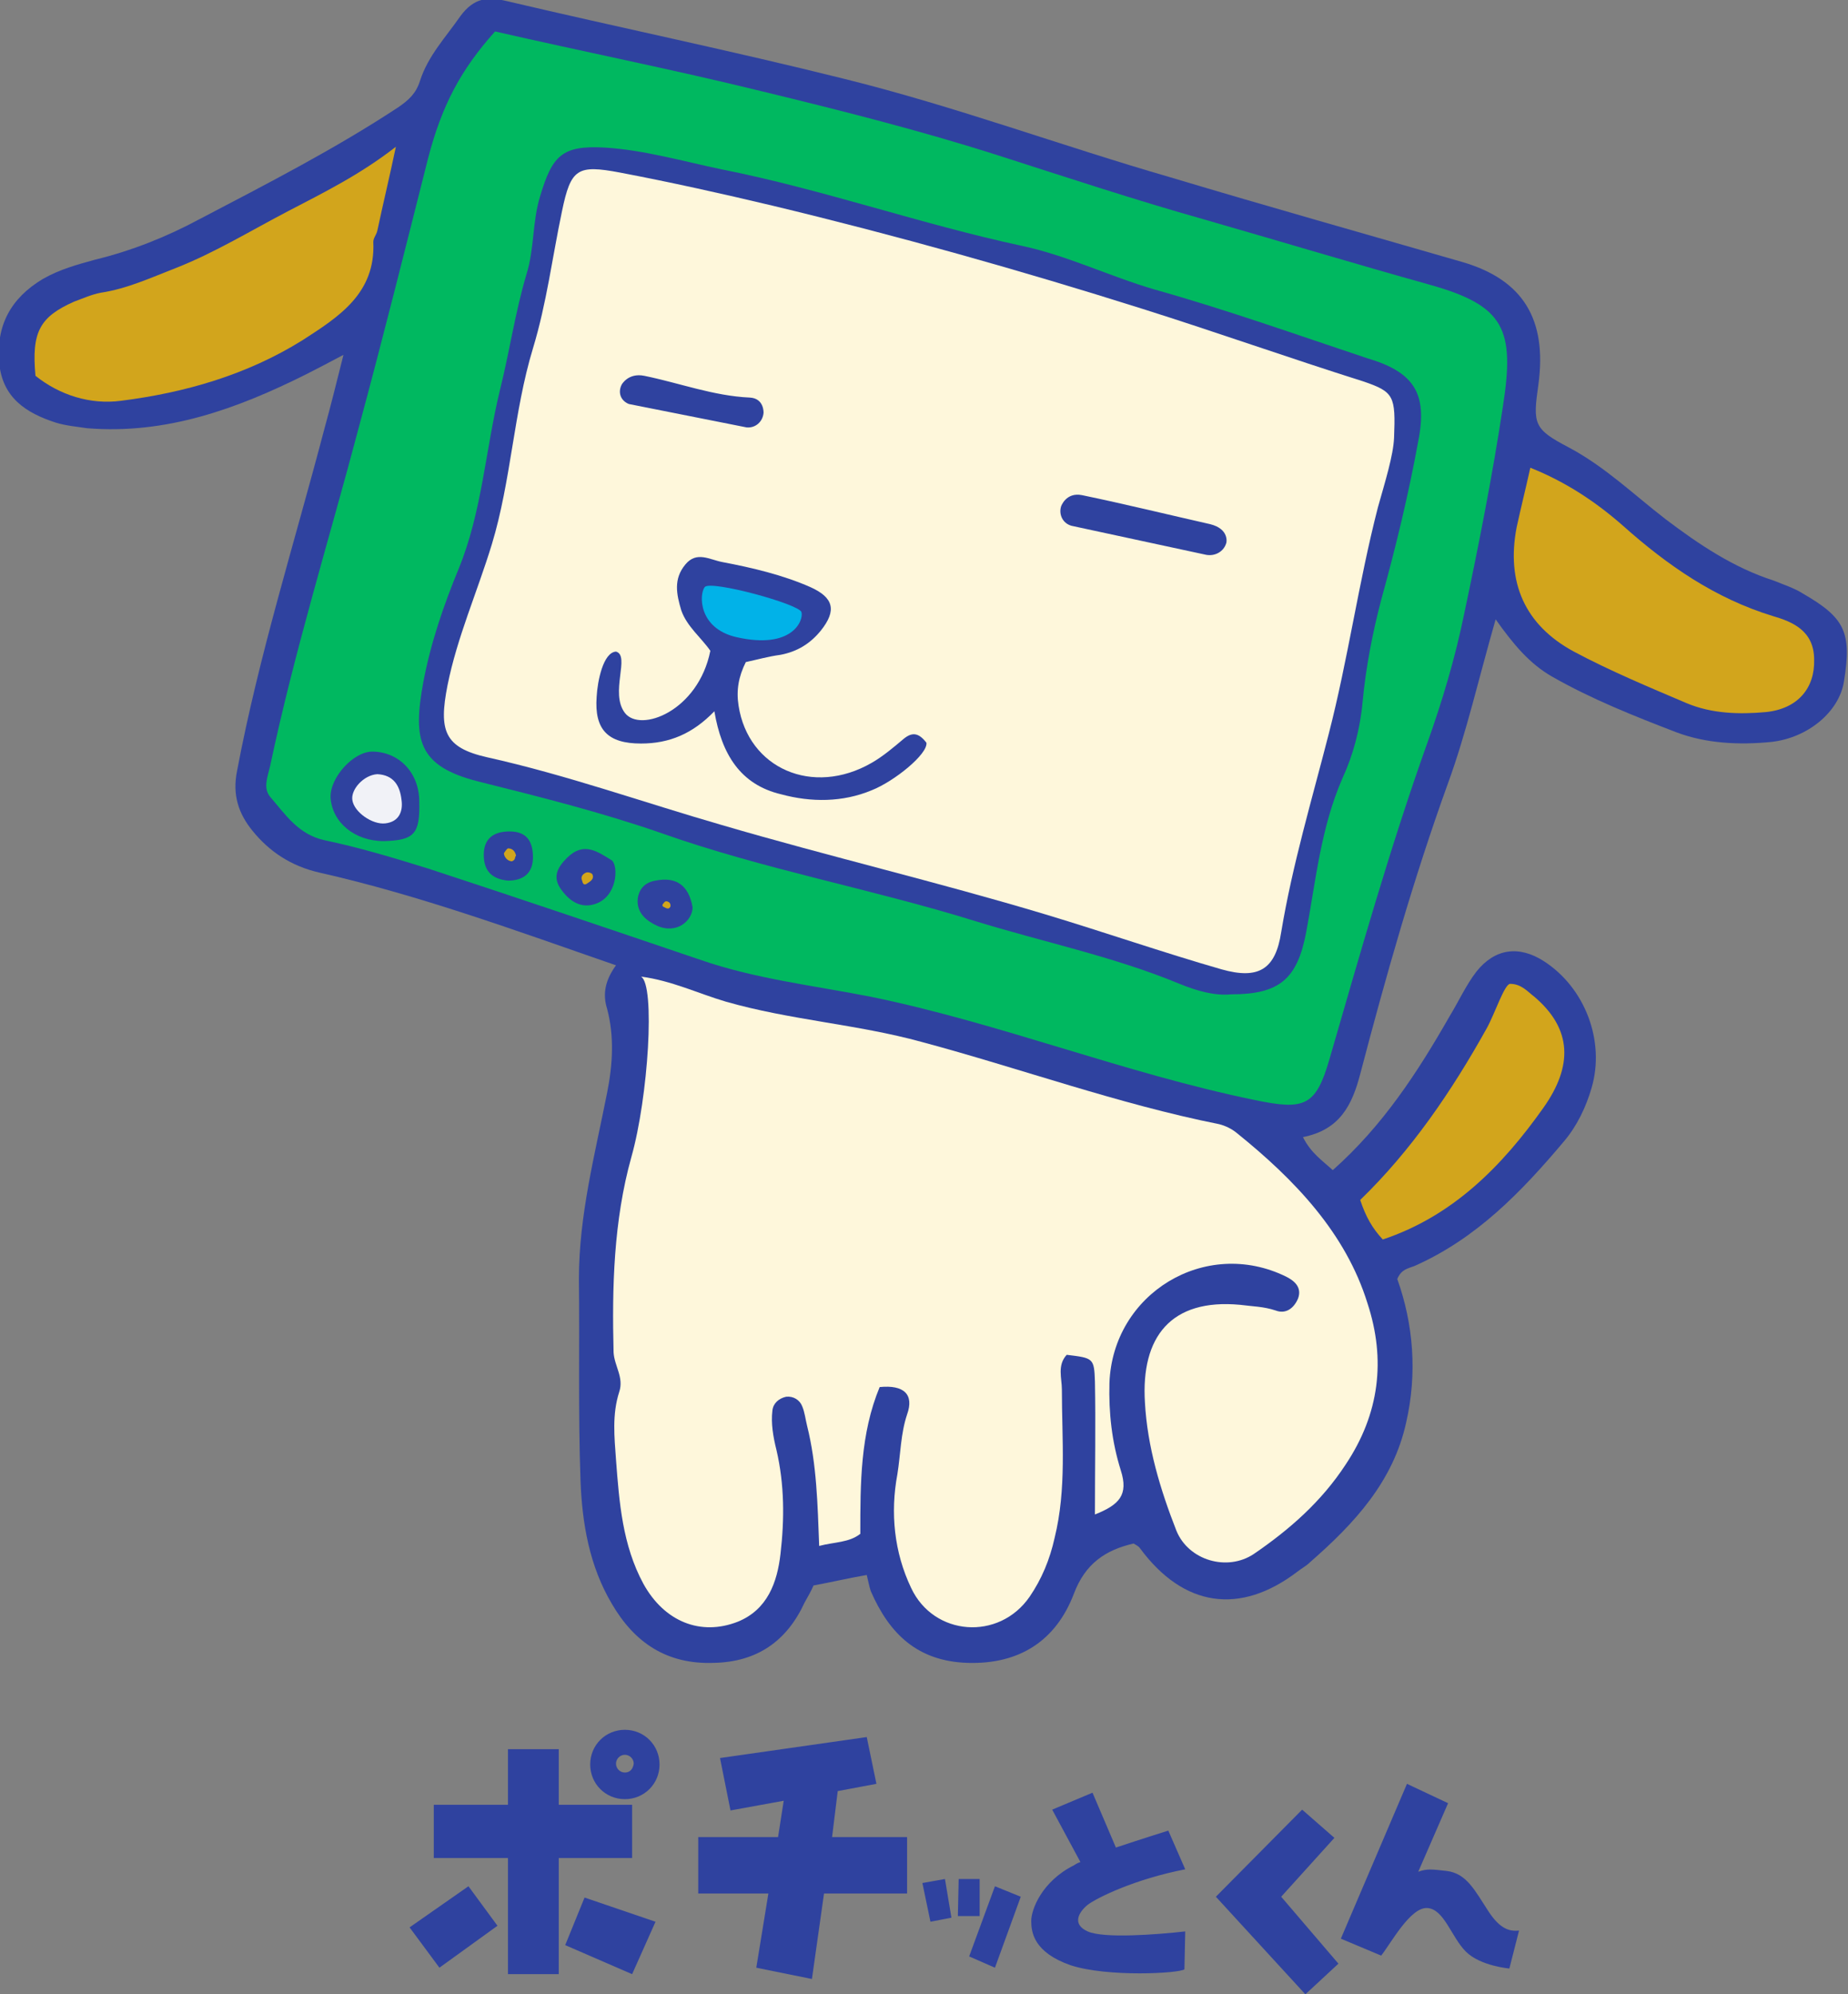 <?xml version="1.0" encoding="utf-8"?>
<!DOCTYPE svg PUBLIC "-//W3C//DTD SVG 1.1//EN" "http://www.w3.org/Graphics/SVG/1.1/DTD/svg11.dtd">
<svg version="1.1" id="pochi" xmlns="http://www.w3.org/2000/svg" xmlns:xlink="http://www.w3.org/1999/xlink" x="0px"
	 y="0px" width="229.2px" height="247.3px" viewBox="0 0 229.2 247.3" enable-background="new 0 0 229.2 247.3"
	 xml:space="preserve">
<rect x="0" y="0" width="229.2" height="247.3" fill="#808080" stroke="none"/>
<path fill="#2F429F" d="M223.6,73.6c-1.1-0.7-2.4-1.1-3.6-1.6c-5-1.6-9.3-4.5-13.4-7.6c-3.9-3-7.5-6.5-12-8.9
	c-4.4-2.3-4.5-2.9-3.8-7.8c1.1-8.1-1.9-13-9.4-15.2c-12.1-3.5-24.2-6.9-36.2-10.5c-13.5-3.9-26.7-8.8-40.4-12.2
	c-14-3.5-28.1-6.4-42.1-9.7c-2.2-0.5-3.9-0.4-5.6,1.9c-1.8,2.6-4,4.9-5,8c-0.5,1.6-1.4,2.4-2.7,3.3c-7.9,5.2-16.3,9.5-24.7,13.9
	c-4.1,2.2-8.4,3.9-12.9,5c-2.2,0.6-4.4,1.2-6.5,2.4c-4,2.4-5.8,5.8-5.4,10.4c0.4,4.3,3.3,6.2,7,7.4c1.3,0.4,2.6,0.5,3.9,0.7
	c9.8,0.8,18.6-2.4,27.2-6.7c1.4-0.7,2.7-1.4,4.6-2.4c-0.9,3.6-1.6,6.4-2.4,9.3c-3.7,14.1-8.1,28-10.8,42.3c-0.6,3,0.2,5.3,1.9,7.4
	c2.1,2.6,4.8,4.4,8.3,5.2c12.4,2.8,24.4,7.2,36.8,11.5c-1.3,1.8-1.7,3.5-1.1,5.4c0.9,3.4,0.7,6.9,0,10.4c-1.5,7.6-3.5,15.2-3.5,23.1
	c0.1,8.3-0.1,16.7,0.2,25c0.2,5.3,1.1,10.6,3.9,15.3c2.8,4.8,6.8,7.5,12.6,7.3c5.4-0.1,9.1-2.7,11.3-7.5c0.4-0.7,0.8-1.4,1.1-2.1
	c2.2-0.4,4.3-0.9,6.6-1.3c0.2,0.8,0.3,1.4,0.5,2c2.3,5.3,5.8,8.7,12,8.9c6.5,0.2,11-2.8,13.2-8.6c1.4-3.7,3.9-5.4,7.4-6.2
	c0.3,0.2,0.6,0.3,0.8,0.6c5.4,7.3,12.4,8.3,19.5,2.9c0.5-0.4,1.1-0.7,1.6-1.2c5.5-4.8,10.3-10,11.9-17.3c1.4-6.1,0.9-12.2-1.1-17.8
	c0.5-1.2,1.3-1.3,2.1-1.6c7.7-3.4,13.3-9.2,18.6-15.5c1.6-1.9,2.7-4.2,3.4-6.6c1.7-5.8-0.8-12.4-5.9-15.7c-3.1-2-6.1-1.6-8.4,1.3
	c-1.3,1.7-2.2,3.7-3.3,5.5c-4,7-8.3,13.6-14.5,19.1c-1.3-1.2-2.7-2.1-3.7-4.1c4.6-0.9,6.1-4,7.1-7.8c3.2-12.2,6.6-24.2,10.9-36.1
	c2.3-6.3,3.8-13,5.9-20.3c2.2,3.1,4.2,5.5,7,7.1c4.9,2.8,10.2,4.9,15.4,6.9c3.7,1.4,7.8,1.6,11.8,1.2c4.5-0.5,8.4-3.7,9-7.5
	C229.7,78.4,228.8,76.6,223.6,73.6z M77.5,214.5c-2.4,0-4.3,1.9-4.3,4.3s1.9,4.3,4.3,4.3c2.4,0,4.3-1.9,4.3-4.3
	S79.9,214.5,77.5,214.5z M77.5,219.8c-0.6,0-1.1-0.5-1.1-1.1c0-0.6,0.5-1.1,1.1-1.1s1.1,0.5,1.1,1.1
	C78.5,219.4,78.1,219.8,77.5,219.8z M50.8,239l3.7,5l7.2-5.2l-3.6-4.9L50.8,239z M103.9,222.1l4.8-0.9l-1.2-5.8L89.3,218l1.3,6.5
	l6.6-1.2l-0.7,4.5h-9.9v7h8.7l-1.5,9.2l6.9,1.4l1.5-10.6h10.3v-7h-9.3L103.9,222.1z M78.4,223.8h-9.1v-6.9H63v6.9h-9.2v6.6H63v14.4
	h6.3v-14.4h9.1V223.8z M70.1,241.2l8.3,3.6l2.9-6.5l-8.8-3L70.1,241.2z M134.9,236.2c1.2-0.9,5.9-3.2,12.1-4.4l-2.1-4.8
	c0,0-3.2,1-6.5,2.1l-2.9-6.8l-5,2.1l3.5,6.5c-0.3,0.1-0.5,0.2-0.8,0.4c-4,2-5.3,5.5-5.3,6.9c0,1.4,0.3,3.9,4.9,5.5
	c4.6,1.5,13.5,1,14.1,0.5l0.1-4.7c-3.6,0.4-10.1,0.9-12.1,0C132.9,238.6,133.8,237.1,134.9,236.2z M165.5,227.9l-4-3.5l-10.7,10.8
	l11.1,12.1l4.1-3.8l-7.1-8.3L165.5,227.9z M184.6,237c-1.7-2.6-2.7-4.7-5.2-5c-1.8-0.2-2.4-0.3-3.5,0.1l3.7-8.5l-5.1-2.4l-8.2,19.2
	l5,2.1c1.2-1.5,3.6-6,5.7-5.9s3,3.6,4.8,5.4s5.4,2.1,5.4,2.1s1.2-4.7,1.2-4.7C187.3,239.5,186.1,239.3,184.6,237z M114.4,233.5
	l1,4.8l2.6-0.5l-0.8-4.8L114.4,233.5z M121.5,233h-2.6l-0.1,4.6h2.7V233z M120.2,242.6l3.2,1.4l3.2-8.8l-3.2-1.3L120.2,242.6z"/>
<g>
	<path fill-rule="evenodd" clip-rule="evenodd" fill="#D2A51C" d="M21.9,33.2c-3.1,1.2-6.1,2.6-9.4,3.1c-1.1,0.2-2.2,0.7-3.3,1.1
		c-4.3,1.9-5.3,3.8-4.8,9.2c3,2.4,6.8,3.6,10.6,3.1c7.9-1,15.6-3.2,22.5-7.5c4.5-2.9,9.1-5.8,8.8-12.2c0-0.5,0.4-0.9,0.5-1.4
		c0.7-3.3,1.5-6.6,2.3-10.4c-4.5,3.5-9,5.7-13.4,8C31.1,28.6,26.7,31.3,21.9,33.2z"/>
	<path fill-rule="evenodd" clip-rule="evenodd" fill="#D2A51C" d="M219.9,76.4c-7.2-2.2-13.1-6.3-18.6-11.2c-3.3-2.9-7-5.4-11.5-7.2
		c-0.6,2.7-1.2,5.1-1.7,7.4c-1.3,6.8,1,12.1,7.1,15.4c4.5,2.4,9.3,4.4,14,6.4c3.1,1.3,6.5,1.4,9.8,1.1c4-0.4,6.1-3,6-6.5
		C225,78.2,222.3,77.1,219.9,76.4z"/>
	<path fill-rule="evenodd" clip-rule="evenodd" fill="#D2A51C" d="M187.3,122c-0.7,0-1.9,3.7-2.9,5.5c-4.4,7.9-9.4,15.2-15.7,21.3
		c0.7,2.1,1.5,3.5,2.8,4.9c8.7-2.9,14.8-9.1,19.9-16.3c3.7-5.2,3.6-9.8-1.1-13.8C189.5,123,188.7,122,187.3,122z"/>
</g>
<path fill-rule="evenodd" clip-rule="evenodd" fill="#00B860" d="M177.3,35.3c-9.3-2.6-18.6-5.4-28-8.1c-8.5-2.4-17-5.2-25.4-7.9
	c-9.7-3.1-19.6-5.6-29.5-8c-11-2.7-22.1-4.9-33-7.4c-4.3,4.8-6.6,9.2-8.3,15.7c-2.8,11.1-5.6,22.3-8.6,33.4c-3.7,14-8,27.8-11,42
	c-0.3,1.3-0.9,2.7,0,3.8c1.9,2.2,3.5,4.7,6.8,5.4c4.3,0.9,8.6,2.2,12.8,3.5c11.3,3.7,22.5,7.5,33.7,11.3c6.9,2.4,14.1,3.2,21.2,4.6
	c16.1,3.3,31.5,9.5,47.6,12.8c6.2,1.3,7.6,0.8,9.3-5.1c3.8-13.1,7.5-26.2,12.1-39.1c1.9-5.3,3.5-10.7,4.6-16.1
	c1.8-8.5,3.5-17.1,4.8-25.7C187.9,40.8,186.6,37.9,177.3,35.3z M47.6,104.3c-3.6,0-6.4-2.3-6.6-5.4c-0.1-2.5,2.9-5.8,5.3-5.7
	c3.3,0.1,5.7,2.7,5.7,6.2C52.1,103.4,51.4,104.2,47.6,104.3z M63,109.2c-2-0.2-3-1.2-3-3.2c0-2,1.2-2.9,3.2-2.9
	c2.1,0,2.9,1.2,2.9,3.2C66.1,108.3,64.9,109.2,63,109.2z M73.8,112.1c-1.8,0.6-3.2-0.4-4.2-1.8c-1.1-1.5-0.5-2.7,0.7-3.9
	c2.1-2.1,3.8-0.8,5.6,0.3C76.7,107.4,76.6,111.2,73.8,112.1z M81.5,114.8c-1.3-0.6-2.6-1.6-2.4-3.4c0.2-1.3,1-2,2.2-2.2
	c2.5-0.5,4.1,0.5,4.6,3.3C85.9,114.1,84,115.9,81.5,114.8z M175.9,54.7c-1.2,6.6-2.8,13.2-4.6,19.7c-1.1,4.2-1.9,8.4-2.3,12.6
	c-0.3,3.4-1.2,6.7-2.5,9.5c-2.7,6.2-3.3,12.7-4.5,19.1c-1.1,5.8-3.3,7.7-9.3,7.7c-2,0.2-4.2-0.4-6.4-1.3c-8.2-3.4-17-5.2-25.4-7.8
	c-12.9-4-26.2-6.4-38.9-10.9c-7.5-2.6-15.1-4.5-22.7-6.4c-7.5-1.9-8.1-5.2-6.8-12.3c0.9-4.8,2.5-9.5,4.4-14.1
	c2.9-7.1,3.3-14.7,5.1-22.1c1.2-4.8,1.9-9.7,3.3-14.4c1-3.2,0.7-6.5,1.7-9.7c1.5-5,2.7-6.3,8-6c4.9,0.3,9.7,1.7,14.5,2.7
	c12.6,2.5,24.7,6.8,37.3,9.5c5.6,1.2,10.9,3.8,16.4,5.4c8.9,2.5,17.6,5.6,26.3,8.5C175.3,46.1,177.1,48.7,175.9,54.7z"/>
<path fill-rule="evenodd" clip-rule="evenodd" fill="#F1F2F7" d="M46.8,96c2,0.1,2.8,1.4,3,3.2c0.2,1.4-0.3,2.7-2,2.9
	c-1.6,0.2-3.9-1.4-4.1-2.9C43.5,97.9,45.1,96.1,46.8,96z"/>
<path fill-rule="evenodd" clip-rule="evenodd" fill="#D2A51C" d="M72.7,108.2c0.3-0.1,0.8,0.1,0.8,0.3c0.2,0.5-0.3,0.8-0.6,1
	c-0.4,0.3-0.6,0.2-0.7-0.3C72,108.8,72.2,108.4,72.7,108.2z"/>
<path fill-rule="evenodd" clip-rule="evenodd" fill="#D2A51C" d="M83,111.9c0.2,0.2,0.2,0.5,0.1,0.6c-0.2,0.3-0.5,0.1-0.7,0
	c-0.3-0.1-0.3-0.3-0.1-0.5C82.5,111.7,82.7,111.7,83,111.9z"/>
<path fill-rule="evenodd" clip-rule="evenodd" fill="#D2A51C" d="M64,106.1c-0.2,0.2,0,0.5-0.5,0.7c-0.6,0-1-0.6-1-1
	c0,0,0.3-0.5,0.5-0.6C63.6,105.2,63.9,105.6,64,106.1z"/>
<g>
	<path fill="#FEF7DB" d="M153.4,140.5c-0.6-0.5-1.4-0.9-2.2-1.1c-12.5-2.5-24.6-6.9-36.9-10.2c-8-2.2-16.3-2.7-24.3-5
		c-3.4-1-6.7-2.6-10.5-3.1c1.8,1,0.9,15-1.2,22.4c-2.2,7.9-2.4,16.1-2.2,24.2c0.1,1.7,1.3,3.1,0.7,4.9c-0.9,2.8-0.6,5.6-0.4,8.4
		c0.4,5.3,0.8,10.6,3.4,15.4c2.6,4.7,7.1,6.5,11.7,4.7c3.7-1.5,4.9-4.9,5.3-8.4c0.5-4.3,0.5-8.6-0.5-12.9c-0.4-1.6-0.7-3.3-0.5-4.9
		c0.1-0.9,0.8-1.5,1.7-1.7c0.9-0.1,1.7,0.4,2,1.2c0.3,0.7,0.4,1.6,0.6,2.4c1.2,4.8,1.3,9.7,1.5,14.9c1.9-0.5,3.7-0.4,5.1-1.5
		c0-6.3,0-12.4,2.4-18.2c3-0.3,4.3,0.9,3.4,3.4c-0.8,2.4-0.8,4.9-1.2,7.4c-0.9,4.8-0.4,9.7,1.7,14.1c2.8,6,10.9,6.6,14.7,1.1
		c1.5-2.2,2.5-4.6,3.1-7.3c1.5-6.1,0.9-12.2,0.9-18.4c0-1.4-0.6-3,0.6-4.3c3.3,0.4,3.4,0.4,3.5,3.3c0.1,5.3,0,10.6,0,16.5
		c3-1.2,4.2-2.4,3.2-5.5c-1.1-3.5-1.5-7.1-1.4-10.8c0.4-11.1,11.9-18.1,21.9-13.2c1,0.5,2,1.3,1.5,2.7c-0.5,1.2-1.5,2-2.8,1.5
		c-1.5-0.5-2.9-0.5-4.4-0.7c-8.6-0.8-12.3,4-11.8,12.1c0.3,5.5,1.9,10.8,3.9,15.9c1.5,3.7,6.3,5.1,9.6,2.9c4.4-3,8.4-6.5,11.4-11.1
		c4.2-6.3,5-13,2.7-20C166.9,152.9,160.6,146.3,153.4,140.5z"/>
	<path fill="#FEF7DB" d="M169.1,47.3c-9.2-2.9-18.2-6.1-27.4-9c-15.2-4.8-30.5-9.1-45.9-12.8c-6.3-1.5-12.6-2.9-18.9-4.1
		c-5.3-1-6.1-0.5-7.2,4.8c-1.2,5.7-1.9,11.4-3.6,17c-2.4,7.9-2.7,16.4-5.1,24.3c-1.8,5.9-4.3,11.5-5.5,17.5
		c-1.1,5.6-0.4,7.7,4.9,8.9c9.9,2.2,19.4,5.6,29.1,8.4c13.3,3.9,26.9,7.1,40.2,11.1c7.3,2.2,14.5,4.7,21.8,6.8
		c4.6,1.3,6.7,0,7.4-4.6c1.4-8.4,3.8-16.4,5.9-24.6c2.4-9.3,3.7-18.8,6.1-28.1c0.9-3.2,1.9-6.4,2-8.6
		C173.1,49.1,172.9,48.6,169.1,47.3z M77.1,47.7c0,0,0.8-1.5,2.8-1.1c4.4,0.9,8.6,2.5,13.1,2.7c1.8,0.1,1.7,1.9,1.7,1.9
		c-0.1,1.1-1,1.9-2.1,1.8l-14.6-2.9C77,49.7,76.6,48.7,77.1,47.7z M108.1,98c-3.6,1.5-7.5,1.5-11.2,0.5c-5.1-1.2-7.4-5-8.3-10.3
		c-2.7,2.8-5.6,4-9.1,4c-4.1,0-5.8-1.7-5.5-5.8c0.1-1.9,0.8-5.5,2.4-5.6c1.8,0.5-0.8,5.1,1.1,7.6s9.1-0.2,10.6-7.7
		c-1.1-1.6-2.9-3-3.6-5c-0.6-2-1-3.9,0.5-5.7c1.4-1.7,3-0.6,4.6-0.3c3.7,0.7,7.5,1.6,10.9,3.1c2.9,1.3,3.3,2.9,1.3,5.4
		c-1.3,1.6-2.9,2.6-5,3c-1.5,0.2-2.9,0.6-4.3,0.9c-0.9,1.8-1.2,3.5-0.9,5.4c1.2,7.8,9.2,11.3,16.5,7.1c1.4-0.8,2.7-1.9,4-3
		c1-0.8,1.8-0.8,2.8,0.5C115.1,93.5,110.9,96.9,108.1,98z M152.1,67.3c-0.3,1.1-1.4,1.7-2.5,1.5l-16.7-3.6c-1.1-0.3-1.6-1.4-1.3-2.4
		c0,0,0.6-1.8,2.6-1.4c5.3,1.1,10.6,2.4,15.9,3.6C152.5,65.6,152.1,67.3,152.1,67.3z"/>
</g>
<path fill-rule="evenodd" clip-rule="evenodd" fill="#01B2E8" d="M99.4,75.9c0.3,1-1.1,4.7-8.1,3.1c-4.7-1.1-4.6-5.3-3.9-6.2
	S99.1,74.9,99.4,75.9z"/>
</svg>
